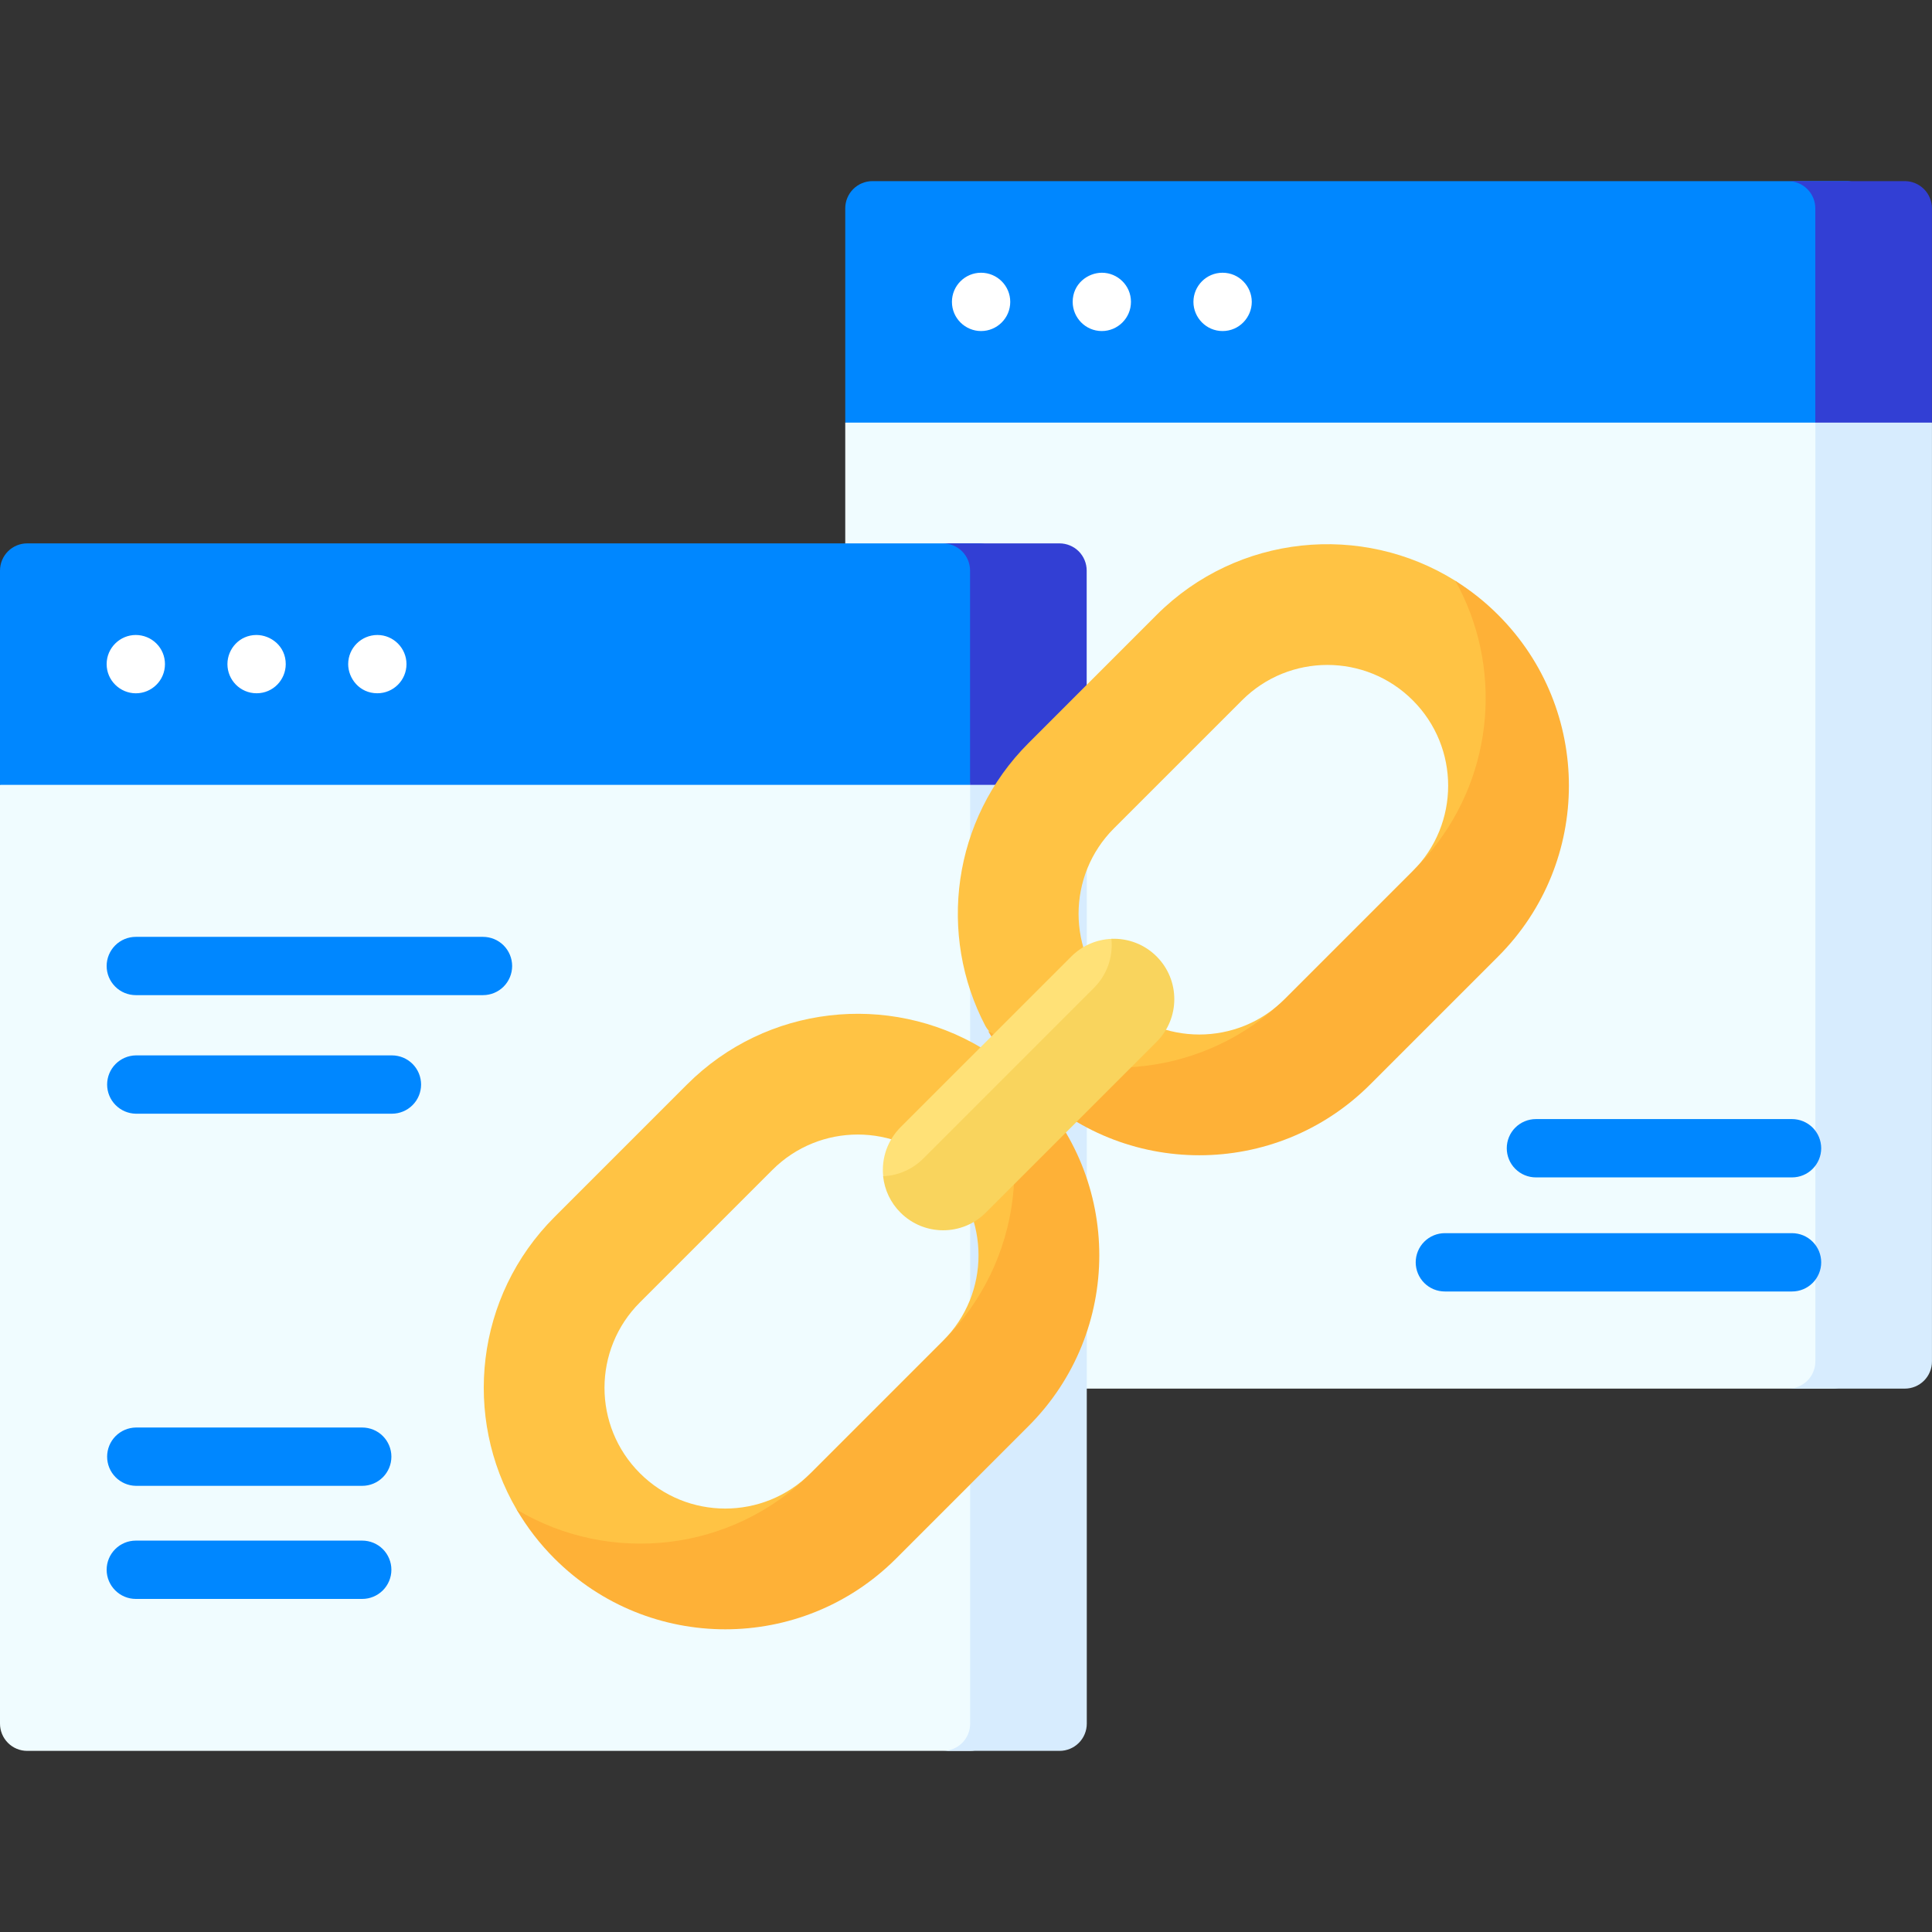 <svg width="60" height="60" viewBox="0 0 60 60" fill="none" xmlns="http://www.w3.org/2000/svg">
<rect x="0" y="0" width="60" height="60" fill="#333333" stroke="none"/>
<path d="M56.922 43.125H27.095C26.984 43.125 26.874 43.103 26.772 43.061C26.669 43.018 26.576 42.956 26.497 42.878C26.419 42.799 26.357 42.706 26.314 42.603C26.272 42.501 26.25 42.391 26.25 42.28V13.125L29.747 10.341H54.604L57.767 13.125V42.28C57.767 42.391 57.745 42.501 57.702 42.603C57.66 42.706 57.597 42.799 57.519 42.878C57.441 42.956 57.347 43.018 57.245 43.061C57.142 43.103 57.032 43.125 56.922 43.125Z" fill="#F0FCFF"/>
<path d="M56.837 10.341H53.215L56.378 13.125V42.28C56.378 42.391 56.356 42.501 56.313 42.603C56.271 42.706 56.209 42.799 56.13 42.878C56.052 42.956 55.959 43.018 55.856 43.061C55.754 43.103 55.644 43.125 55.533 43.125H59.154C59.266 43.125 59.375 43.103 59.478 43.061C59.58 43.018 59.674 42.956 59.752 42.878C59.831 42.799 59.893 42.706 59.935 42.603C59.978 42.501 59.999 42.391 59.999 42.28V13.125L56.837 10.341Z" fill="#D7ECFE"/>
<path d="M30.118 54.375H0.845C0.621 54.375 0.406 54.286 0.248 54.128C0.089 53.969 3.10723e-05 53.754 0 53.53L0 24.375L3.199 21.66H27.604L30.963 24.375V53.53C30.963 53.754 30.874 53.969 30.715 54.128C30.557 54.286 30.342 54.375 30.118 54.375Z" fill="#F0FCFF"/>
<path d="M30.391 21.66H26.77L30.129 24.375V53.53C30.129 53.754 30.04 53.969 29.881 54.128C29.723 54.286 29.508 54.375 29.284 54.375H32.906C33.13 54.375 33.345 54.286 33.503 54.128C33.662 53.969 33.751 53.754 33.751 53.53V24.375L30.391 21.66Z" fill="#D7ECFE"/>
<path d="M56.378 13.125H26.25V6.47C26.25 6.246 26.339 6.031 26.497 5.873C26.656 5.714 26.871 5.625 27.095 5.625H57.344C57.568 5.625 57.783 5.714 57.942 5.873C58.1 6.031 58.189 6.246 58.189 6.47L56.378 13.125Z" fill="#0087FF"/>
<path d="M59.153 5.625H55.531C55.755 5.625 55.97 5.714 56.129 5.873C56.287 6.031 56.376 6.246 56.376 6.47V13.125H59.998V6.47C59.998 6.246 59.909 6.031 59.751 5.873C59.592 5.714 59.377 5.625 59.153 5.625Z" fill="#323FD4"/>
<path d="M30.128 24.375H0V17.72C0 17.496 0.089 17.281 0.248 17.122C0.406 16.964 0.621 16.875 0.845 16.875H30.391C30.615 16.875 30.83 16.964 30.988 17.122C31.147 17.281 31.236 17.496 31.236 17.72L30.128 24.375Z" fill="#0087FF"/>
<path d="M32.903 16.875H29.281C29.505 16.875 29.72 16.964 29.879 17.122C30.037 17.281 30.126 17.496 30.126 17.72V24.375H33.748V17.72C33.748 17.496 33.659 17.281 33.501 17.122C33.342 16.964 33.127 16.875 32.903 16.875Z" fill="#323FD4"/>
<path d="M21.335 33.681L17.22 37.796C14.757 40.26 14.365 44.011 16.046 46.883C16.363 47.426 20.691 51.561 26.142 46.85L30.258 42.734C34.877 38.395 31.001 32.852 30.479 32.54C27.599 30.821 23.815 31.201 21.335 33.681ZM29.29 36.333C30.755 37.797 30.755 40.172 29.29 41.636L25.175 45.751C23.71 47.216 21.336 47.216 19.872 45.751C18.407 44.287 18.407 41.913 19.872 40.448L23.987 36.333C25.452 34.868 27.826 34.868 29.29 36.333Z" fill="#FFC344"/>
<path d="M31.943 33.681C31.505 33.242 31.013 32.858 30.481 32.54C32.161 35.413 31.77 39.163 29.306 41.627L25.191 45.742C22.711 48.222 18.927 48.602 16.047 46.883C16.372 47.438 16.766 47.949 17.221 48.403C20.15 51.332 24.899 51.332 27.828 48.403L31.943 44.287C34.872 41.358 34.872 36.61 31.943 33.681Z" fill="#FEB137"/>
<path d="M35.92 19.097L31.943 23.075C29.563 25.454 29.117 29.035 30.604 31.866C30.947 32.519 35.795 37.058 41.2 32.128L45.177 28.151C50.106 23.088 45.67 18.333 45.198 18.038C42.302 16.226 38.438 16.579 35.92 19.097ZM43.875 21.749C45.34 23.213 45.34 25.588 43.875 27.052L39.898 31.029C38.433 32.494 36.059 32.494 34.594 31.029C33.13 29.565 33.13 27.191 34.594 25.726L38.572 21.749C40.036 20.284 42.411 20.284 43.875 21.749Z" fill="#FFC344"/>
<path d="M46.527 19.097C46.126 18.695 45.68 18.34 45.198 18.038C46.66 20.667 46.419 23.989 44.476 26.39C44.316 26.587 44.147 26.776 43.968 26.956C43.938 26.989 43.907 27.021 43.876 27.052L39.898 31.03C39.822 31.106 39.742 31.18 39.659 31.25C37.141 33.503 33.468 33.759 30.688 32.019C31.027 32.629 31.449 33.188 31.943 33.681C34.872 36.61 39.621 36.61 42.55 33.681L46.527 29.704C49.456 26.775 49.456 22.026 46.527 19.097Z" fill="#FEB137"/>
<path d="M34.88 31.485L29.576 36.788C28.844 37.52 27.471 36.941 27.428 36.529C27.399 36.251 27.432 35.97 27.525 35.707C27.619 35.444 27.77 35.205 27.967 35.007L33.271 29.704C33.603 29.371 34.048 29.176 34.517 29.157C35.023 29.135 35.612 30.753 34.88 31.485Z" fill="#FFE177"/>
<path d="M35.92 29.704C35.736 29.52 35.517 29.376 35.275 29.282C35.033 29.188 34.774 29.145 34.515 29.156C34.544 29.434 34.511 29.715 34.418 29.978C34.324 30.241 34.173 30.48 33.976 30.677L28.672 35.981C28.34 36.313 27.895 36.509 27.426 36.528C27.47 36.956 27.66 37.355 27.965 37.658C28.697 38.391 29.884 38.391 30.616 37.658L35.92 32.355C36.652 31.623 36.652 30.436 35.92 29.704Z" fill="#F9D45D"/>
<path d="M30.467 8.47C29.974 8.47 29.563 8.871 29.563 9.375C29.563 9.882 29.978 10.281 30.468 10.281C30.963 10.281 31.374 9.879 31.374 9.375C31.374 8.875 30.968 8.47 30.467 8.47ZM34.222 8.47C33.783 8.47 33.313 8.812 33.313 9.375C33.313 9.863 33.709 10.281 34.218 10.281C34.71 10.281 35.123 9.881 35.123 9.375C35.124 8.857 34.698 8.47 34.222 8.47ZM37.968 8.47C37.463 8.47 37.063 8.882 37.063 9.375C37.063 9.859 37.457 10.281 37.968 10.281C38.489 10.281 38.875 9.852 38.875 9.375C38.875 8.891 38.483 8.47 37.968 8.47ZM4.215 19.72C3.731 19.72 3.312 20.116 3.312 20.625C3.312 21.136 3.733 21.531 4.219 21.531C4.709 21.531 5.123 21.134 5.123 20.625C5.123 20.505 5.1 20.387 5.054 20.277C5.009 20.168 4.942 20.068 4.857 19.984C4.773 19.9 4.673 19.833 4.562 19.788C4.452 19.743 4.334 19.72 4.215 19.72ZM7.964 19.72C7.441 19.72 7.063 20.148 7.063 20.625C7.063 21.117 7.459 21.53 7.969 21.53C8.484 21.53 8.874 21.109 8.874 20.625C8.874 20.066 8.409 19.72 7.964 19.72ZM11.722 19.72C11.219 19.72 10.813 20.125 10.813 20.626C10.813 21.058 11.155 21.53 11.719 21.53C12.219 21.53 12.624 21.123 12.624 20.626C12.624 20.128 12.218 19.72 11.722 19.72Z" fill="white"/>
<path d="M4.218 30.905H14.999C15.24 30.905 15.47 30.81 15.64 30.64C15.809 30.471 15.905 30.24 15.905 30C15.905 29.76 15.809 29.53 15.64 29.36C15.47 29.19 15.24 29.095 14.999 29.095H4.218C3.978 29.095 3.747 29.19 3.578 29.36C3.408 29.53 3.312 29.76 3.312 30C3.312 30.24 3.408 30.471 3.578 30.64C3.747 30.81 3.978 30.905 4.218 30.905ZM4.218 34.587H12.172C12.412 34.587 12.642 34.491 12.812 34.321C12.982 34.152 13.077 33.921 13.077 33.681C13.077 33.441 12.982 33.211 12.812 33.041C12.642 32.871 12.412 32.776 12.172 32.776H4.218C3.98 32.78 3.754 32.877 3.587 33.046C3.42 33.215 3.327 33.444 3.327 33.681C3.327 33.919 3.42 34.147 3.587 34.316C3.754 34.486 3.98 34.583 4.218 34.587ZM55.653 38.297H44.871C44.631 38.297 44.401 38.393 44.231 38.563C44.062 38.732 43.966 38.963 43.966 39.203C43.966 39.443 44.062 39.673 44.231 39.843C44.401 40.013 44.631 40.108 44.871 40.108H55.653C55.772 40.108 55.89 40.085 56 40.039C56.109 39.994 56.209 39.927 56.293 39.843C56.377 39.759 56.444 39.659 56.49 39.549C56.535 39.44 56.559 39.322 56.559 39.203C56.559 39.084 56.535 38.966 56.49 38.856C56.444 38.746 56.377 38.647 56.293 38.563C56.209 38.478 56.109 38.412 56 38.366C55.89 38.321 55.772 38.297 55.653 38.297ZM55.653 34.754H47.699C47.459 34.754 47.229 34.85 47.059 35.019C46.889 35.189 46.794 35.419 46.794 35.66C46.794 35.9 46.889 36.13 47.059 36.3C47.229 36.47 47.459 36.565 47.699 36.565H55.653C55.772 36.565 55.89 36.542 56 36.496C56.109 36.451 56.209 36.384 56.293 36.3C56.377 36.216 56.444 36.116 56.49 36.006C56.535 35.896 56.559 35.779 56.559 35.66C56.559 35.541 56.535 35.423 56.49 35.313C56.444 35.203 56.377 35.103 56.293 35.019C56.209 34.935 56.109 34.869 56 34.823C55.89 34.778 55.772 34.754 55.653 34.754ZM4.218 49.656H11.249C11.49 49.656 11.72 49.56 11.89 49.39C12.059 49.221 12.155 48.99 12.155 48.75C12.155 48.51 12.059 48.28 11.89 48.11C11.72 47.94 11.49 47.845 11.249 47.845H4.218C3.978 47.845 3.747 47.94 3.578 48.11C3.408 48.28 3.312 48.51 3.312 48.75C3.312 48.99 3.408 49.221 3.578 49.39C3.747 49.56 3.978 49.656 4.218 49.656ZM4.218 46.144H11.249C11.49 46.144 11.72 46.048 11.89 45.878C12.059 45.709 12.155 45.478 12.155 45.238C12.155 44.998 12.059 44.768 11.89 44.598C11.72 44.428 11.49 44.333 11.249 44.333H4.218C3.98 44.337 3.754 44.434 3.587 44.603C3.42 44.772 3.327 45.001 3.327 45.238C3.327 45.476 3.42 45.704 3.587 45.873C3.754 46.043 3.98 46.14 4.218 46.144Z" fill="#0087FF"/>
</svg>
